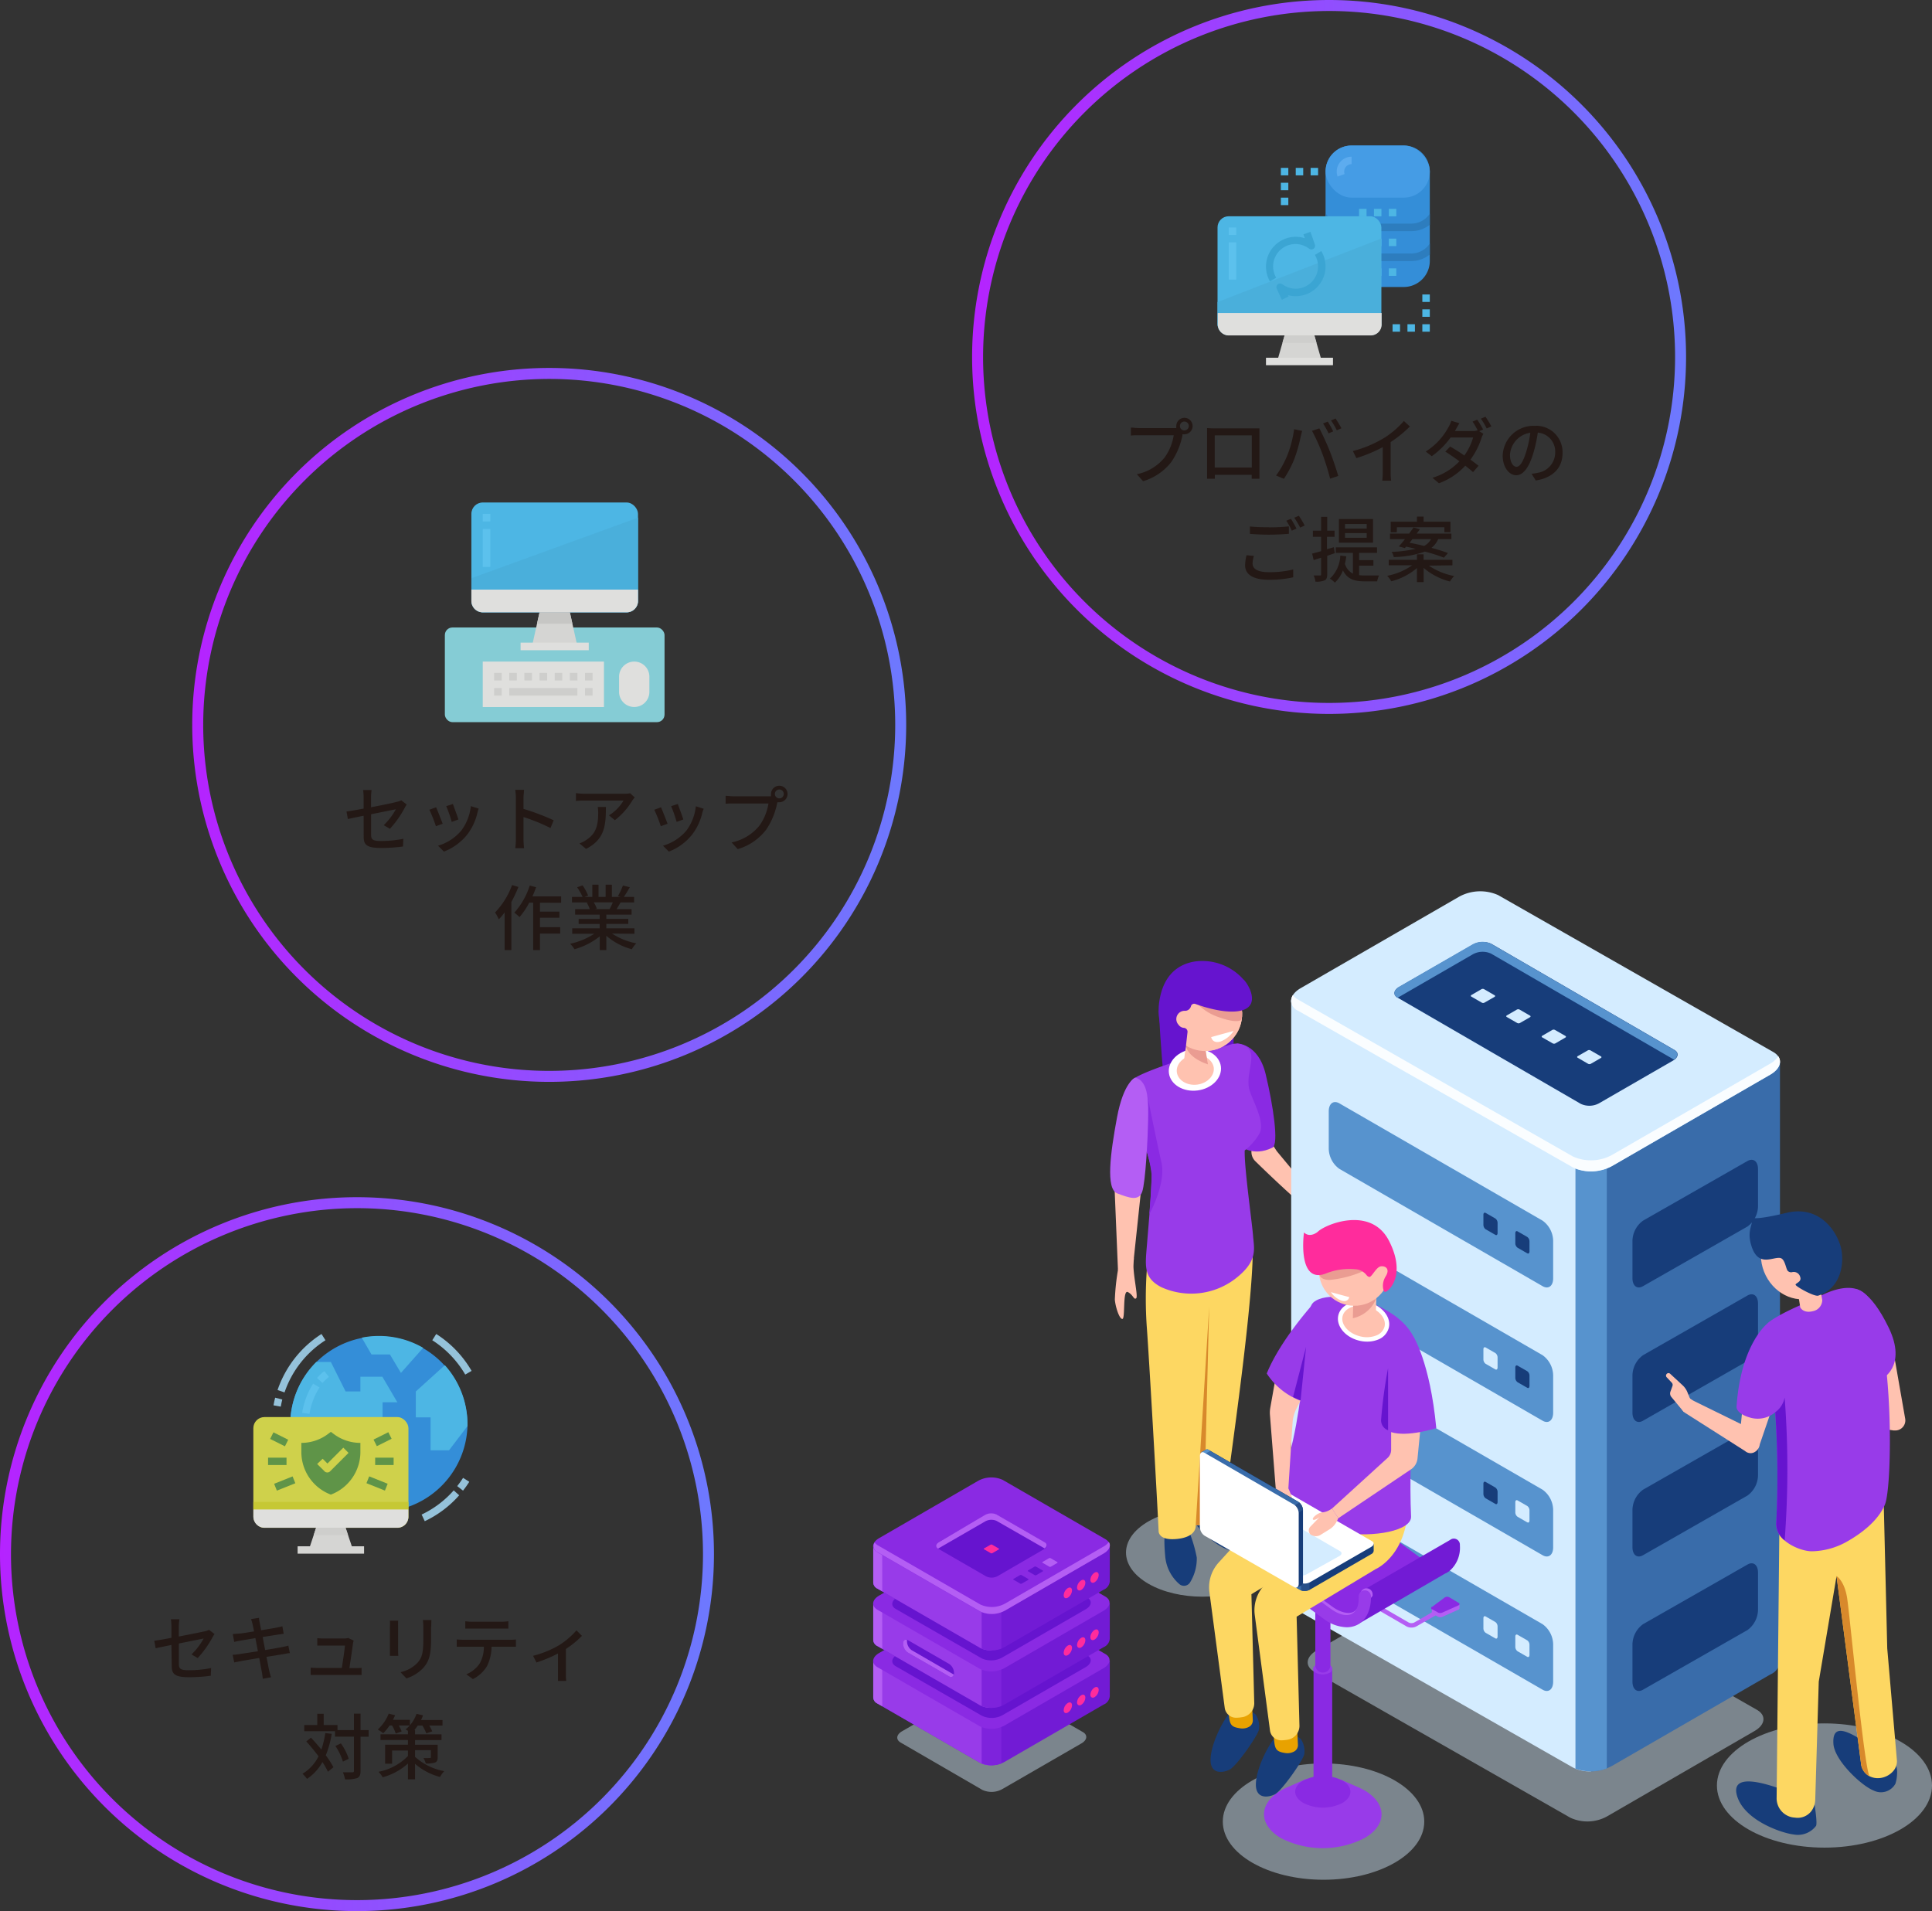 <svg xmlns="http://www.w3.org/2000/svg" xmlns:xlink="http://www.w3.org/1999/xlink" viewBox="0 0 351.78 348"><rect x="0" y="0" width="351.78" height="348" fill="#333333" stroke="none"/><defs><style>.cls-1{fill:#231815;}.cls-2{fill:url(#新規グラデーションスウォッチ_3);}.cls-3{fill:url(#新規グラデーションスウォッチ_3-2);}.cls-4{fill:url(#新規グラデーションスウォッチ_3-3);}.cls-5{fill:#c4d9e8;opacity:0.5;}.cls-6{fill:#6614cf;}.cls-7{fill:#173d7a;}.cls-8{fill:#fdd762;}.cls-9{fill:#ffc2b0;}.cls-10{fill:#8a2ae3;}.cls-11{fill:#983be9;}.cls-12{fill:#fff;}.cls-13{fill:#ea9c92;}.cls-14{fill:#b45ef4;}.cls-15{fill:#d8892b;}.cls-16{fill:#396caa;}.cls-17{fill:#d4ecff;}.cls-18{fill:#5793ce;}.cls-19{fill:#fafdff;}.cls-20{fill:#721bd5;}.cls-21{fill:#7e23dc;}.cls-22{fill:#ff2c9c;}.cls-23{fill:url(#_裼隯澵_胙琅韃炅_242);}.cls-24{fill:#eaeaea;}.cls-25{fill:#e8a200;}.cls-26{fill:#274f89;}.cls-27{fill:#348ed8;}.cls-28{fill:#459ce5;}.cls-29{fill:#5dacef;}.cls-30{fill:#2d7dbe;}.cls-31{fill:#4db6e4;}.cls-32{fill:#4aafdb;}.cls-33{fill:#dfdfdd;}.cls-34{fill:#d5d5d3;}.cls-35{fill:#3ba5d3;}.cls-36{fill:#5cc1ed;}.cls-37{fill:#cececc;}.cls-38{fill:#85ccd5;}.cls-39{fill:#c6c6c4;}.cls-40{fill:#cfd14b;}.cls-41{fill:#5f9448;}.cls-42{fill:#95c2da;}.cls-43{fill:#c6c834;}</style><linearGradient id="新規グラデーションスウォッチ_3" x1="177" y1="65" x2="307" y2="65" gradientUnits="userSpaceOnUse"><stop offset="0" stop-color="#b523ff"/><stop offset="1" stop-color="#6d79fe"/></linearGradient><linearGradient id="新規グラデーションスウォッチ_3-2" x1="35" y1="132" x2="165" y2="132" xlink:href="#新規グラデーションスウォッチ_3"/><linearGradient id="新規グラデーションスウォッチ_3-3" x1="0" y1="283" x2="130" y2="283" xlink:href="#新規グラデーションスウォッチ_3"/><radialGradient id="_裼隯澵_胙琅韃炅_242" cx="-3.91" cy="268" r="66.14" gradientTransform="translate(188.3 144.3) scale(0.52 0.52)" gradientUnits="userSpaceOnUse"><stop offset="0" stop-color="#01c8ef"/><stop offset="0.09" stop-color="#03bee9"/><stop offset="0.24" stop-color="#08a5d7"/><stop offset="0.43" stop-color="#107bbb"/><stop offset="0.45" stop-color="#1177b8"/><stop offset="1" stop-color="#112564"/></radialGradient></defs><title>Asset 15</title><g id="Layer_2" data-name="Layer 2"><g id="service"><path class="cls-1" d="M215.65,76.08a1.5,1.5,0,1,1,0,3,1.47,1.47,0,0,1-.36,0,2.21,2.21,0,0,1,0,.25,13.17,13.17,0,0,1-2,4.77,10.08,10.08,0,0,1-5.16,3.52L207,86.35a8.72,8.72,0,0,0,5.09-3.09,9.46,9.46,0,0,0,1.62-4h-6.39c-.55,0-1.07,0-1.41.06V77.86c.37,0,1,.09,1.41.09h6.3c.16,0,.35,0,.56,0a1.47,1.47,0,0,1,0-.36A1.5,1.5,0,0,1,215.65,76.08Zm0,2.3a.81.81,0,1,0-.81-.81A.81.81,0,0,0,215.65,78.38Z"/><path class="cls-1" d="M221.07,78h7.06c.3,0,.76,0,1.19,0,0,.36,0,.76,0,1.12v6.39c0,.45,0,1.57,0,1.67h-1.41c0-.06,0-.36,0-.72H221.2c0,.35,0,.66,0,.72h-1.42c0-.11,0-1.15,0-1.67V79.08c0-.34,0-.79,0-1.13C220.33,78,220.74,78,221.07,78Zm.11,7.14h6.75V79.28h-6.75Z"/><path class="cls-1" d="M235.63,78.16l1.47.3c-.1.32-.21.82-.28,1.1a27.47,27.47,0,0,1-1.14,4,19.26,19.26,0,0,1-1.91,3.63l-1.42-.6a17.08,17.08,0,0,0,2-3.56A19.89,19.89,0,0,0,235.63,78.16Zm3.26.29,1.34-.45c.53,1,1.39,2.86,1.91,4.18s1.18,3.27,1.53,4.49l-1.48.49a46.43,46.43,0,0,0-1.41-4.53A34.65,34.65,0,0,0,238.89,78.45Zm3.86.1-.84.36a15.4,15.4,0,0,0-1-1.79l.84-.35A15.89,15.89,0,0,1,242.75,78.55Zm1.51-.57-.85.37a14.53,14.53,0,0,0-1.06-1.79l.83-.35C243.52,76.7,244,77.51,244.26,78Z"/><path class="cls-1" d="M252,79.76a16.05,16.05,0,0,0,3.62-3.1l1.09,1a21.67,21.67,0,0,1-3.5,2.84V86a10.36,10.36,0,0,0,.09,1.53h-1.61a14.56,14.56,0,0,0,.08-1.53V81.42a26.74,26.74,0,0,1-4.8,2l-.64-1.29A21.24,21.24,0,0,0,252,79.76Z"/><path class="cls-1" d="M270.05,78.21l-.71.31.76.47a4.51,4.51,0,0,0-.36.8,13.77,13.77,0,0,1-2,3.91c.56.4,1.07.79,1.47,1.12l-1,1.15c-.38-.34-.86-.74-1.41-1.17A12.17,12.17,0,0,1,262,88l-1.17-1a11.15,11.15,0,0,0,4.9-3c-.9-.66-1.82-1.3-2.57-1.76l.89-.93c.78.46,1.69,1,2.57,1.64a10.6,10.6,0,0,0,1.61-3.29h-4.1a14.8,14.8,0,0,1-3.43,3.41l-1.1-.85a11.86,11.86,0,0,0,4.14-4.44,4.77,4.77,0,0,0,.51-1.16l1.48.45c-.26.4-.53.9-.67,1.16-.06.09-.1.17-.15.26h3.14a3,3,0,0,0,1-.13l0,0a13.51,13.51,0,0,0-.92-1.59l.83-.35C269.32,76.9,269.79,77.71,270.05,78.21Zm1.5-.56-.85.37a12.67,12.67,0,0,0-1.06-1.78l.83-.36A17.17,17.17,0,0,1,271.55,77.65Z"/><path class="cls-1" d="M279.63,87.49l-.76-1.22a7.75,7.75,0,0,0,1.15-.18,3.74,3.74,0,0,0,3.15-3.69A3.46,3.46,0,0,0,280,78.77a25.11,25.11,0,0,1-.78,3.65c-.78,2.66-1.86,4.12-3.14,4.12s-2.47-1.42-2.47-3.6a5.62,5.62,0,0,1,5.81-5.4,4.8,4.8,0,0,1,5.09,4.9C284.53,85.17,282.79,87,279.63,87.49ZM276.13,85c.59,0,1.2-.85,1.8-2.85a20.7,20.7,0,0,0,.71-3.35,4.33,4.33,0,0,0-3.7,4C274.94,84.31,275.58,85,276.13,85Z"/><path class="cls-1" d="M228.07,102.63c0,.93.91,1.56,2.92,1.56a17.37,17.37,0,0,0,4.48-.5v1.43a19.27,19.27,0,0,1-4.45.45c-2.8,0-4.31-.93-4.31-2.64a8.38,8.38,0,0,1,.26-1.83l1.34.13A5.11,5.11,0,0,0,228.07,102.63Zm3-6.6c1.26,0,2.65-.08,3.61-.18V97.2c-.89.08-2.39.16-3.61.16s-2.45-.06-3.49-.15V95.87A31.66,31.66,0,0,0,231,96Zm5,.22-.86.38a13,13,0,0,0-1-1.81l.84-.35A17.76,17.76,0,0,1,236.06,96.25Zm1.5-.56-.84.38a14,14,0,0,0-1.07-1.8l.84-.35A19.85,19.85,0,0,1,237.56,95.69Z"/><path class="cls-1" d="M241.66,101.2v3.37c0,.6-.12.92-.46,1.11a3.76,3.76,0,0,1-1.69.23,3.52,3.52,0,0,0-.32-1.12h1.14c.16,0,.22,0,.22-.23v-3l-1.36.42-.27-1.17,1.63-.44V97.75h-1.5V96.63h1.5V94.12h1.11v2.51H243v1.12h-1.38V100l1.25-.36.17,1.09Zm5.81,3.53a7.79,7.79,0,0,0,1.09.06h2.54a3.93,3.93,0,0,0-.34,1.07h-2.24c-1.8,0-3.16-.33-4-2a5.61,5.61,0,0,1-1.47,2.23,5.51,5.51,0,0,0-.9-.73,6,6,0,0,0,1.89-4.19l1.09.13a11.12,11.12,0,0,1-.25,1.37,3,3,0,0,0,1.46,1.79v-3.79h-3.12v-1h7.51v1h-3.26V102h2.6v1h-2.6ZM250,98.82h-6.21V94.51H250Zm-1.15-3.41h-3.95v.84h3.95Zm0,1.66h-3.95v.86h3.95Z"/><path class="cls-1" d="M260.16,103a12.35,12.35,0,0,0,4.61,1.89,5.45,5.45,0,0,0-.76,1,11.85,11.85,0,0,1-4.79-2.48V106H258v-2.56a11.6,11.6,0,0,1-4.68,2.41,4.86,4.86,0,0,0-.74-1,11.59,11.59,0,0,0,4.54-1.91h-4.26v-1H258v-1h1.21v1h5.25v1ZM254.7,99.5c.34-.36.71-.83,1.12-1.33h-2.73v-1h3.48l.82-1.12,1.13.33c-.18.26-.38.52-.58.79h6.33v1h-2.4a4.05,4.05,0,0,1-1.23,1.59c1.17.31,2.24.65,3,.95l-.73.84a29.84,29.84,0,0,0-3.46-1.11,18,18,0,0,1-5.67,1,2.93,2.93,0,0,0-.39-.94,24.61,24.61,0,0,0,4.37-.56c-.6-.15-1.18-.28-1.74-.4l-.22.26Zm-.37-2.57h-1.11V95H258v-.93h1.21V95h4.89v1.91H263V96h-8.65Zm2.85,1.24c-.17.23-.35.45-.52.67.83.15,1.74.35,2.65.57a3.07,3.07,0,0,0,1.26-1.24Z"/><path class="cls-2" d="M242,2a63,63,0,1,1-63,63A63.07,63.07,0,0,1,242,2m0-2a65,65,0,1,0,65,65A65,65,0,0,0,242,0Z"/><path class="cls-1" d="M66.21,148.54c-1.25.25-2.34.48-2.87.6l-.25-1.37c.6-.07,1.78-.28,3.12-.53v-2.05a9.58,9.58,0,0,0-.09-1.33h1.55a8.33,8.33,0,0,0-.11,1.33V147c2.07-.4,4.15-.82,4.71-1a2.59,2.59,0,0,0,.79-.27l1,.77a6.3,6.3,0,0,0-.37.6A18.35,18.35,0,0,1,71,150.92l-1.13-.66a12.06,12.06,0,0,0,2.21-2.9l-4.51.91V152c0,.85.29,1.14,1.78,1.14a20.63,20.63,0,0,0,4.09-.4l-.06,1.4a29.48,29.48,0,0,1-4.05.27c-2.67,0-3.11-.67-3.11-2.06Z"/><path class="cls-1" d="M80.6,150l-1.23.45a25,25,0,0,0-1.19-3l1.23-.45C79.7,147.68,80.35,149.32,80.6,150Zm6.33-2a10.34,10.34,0,0,1-1.82,3.92,10,10,0,0,1-4.28,3.15L79.76,154A8.79,8.79,0,0,0,84,151.23a9,9,0,0,0,1.73-4.44l1.43.45A6.61,6.61,0,0,0,86.93,148Zm-3.46,1.22-1.22.44a22.46,22.46,0,0,0-1-2.86l1.22-.4C82.67,147,83.31,148.66,83.47,149.23Z"/><path class="cls-1" d="M93.93,145.29a9.27,9.27,0,0,0-.12-1.46h1.6c0,.43-.09,1-.09,1.46v2a43.56,43.56,0,0,1,5.5,2.08l-.59,1.41a33,33,0,0,0-4.91-2v4a16.57,16.57,0,0,0,.1,1.67h-1.6a12.77,12.77,0,0,0,.11-1.67Z"/><path class="cls-1" d="M115.14,145.76a12.9,12.9,0,0,1-3.18,3.59l-1.08-.88a7.91,7.91,0,0,0,2.65-2.69h-7.12c-.52,0-1,0-1.54.08v-1.44a12.65,12.65,0,0,0,1.54.12h7.26a6.92,6.92,0,0,0,1.08-.09l.82.76C115.45,145.35,115.25,145.6,115.14,145.76Zm-8.43,8.82-1.2-1a5,5,0,0,0,1.25-.64c1.86-1.19,2.16-2.83,2.16-5a6.31,6.31,0,0,0-.08-1h1.48C110.32,150.33,110.12,152.83,106.71,154.58Z"/><path class="cls-1" d="M121.55,150l-1.23.45a25,25,0,0,0-1.19-3l1.23-.45C120.65,147.68,121.3,149.32,121.55,150Zm6.33-2a10.34,10.34,0,0,1-1.82,3.92,10,10,0,0,1-4.27,3.15L120.71,154a8.79,8.79,0,0,0,4.26-2.74,9,9,0,0,0,1.73-4.44l1.43.45A6.61,6.61,0,0,0,127.88,148Zm-3.46,1.22-1.22.44a22.46,22.46,0,0,0-1-2.86l1.22-.4C123.62,147,124.26,148.66,124.42,149.23Z"/><path class="cls-1" d="M141.9,143.08a1.5,1.5,0,1,1,0,3,1.34,1.34,0,0,1-.35,0l-.06.25a13.17,13.17,0,0,1-2,4.77,10.08,10.08,0,0,1-5.16,3.52l-1.12-1.22a8.72,8.72,0,0,0,5.09-3.09,9.46,9.46,0,0,0,1.62-4h-6.39c-.55,0-1.07,0-1.41.06v-1.46c.37,0,1,.09,1.41.09h6.3c.16,0,.35,0,.56,0a1.47,1.47,0,0,1,0-.36A1.5,1.5,0,0,1,141.9,143.08Zm0,2.3a.81.81,0,1,0,0-1.62.81.81,0,0,0,0,1.62Z"/><path class="cls-1" d="M94.39,161.51a21.63,21.63,0,0,1-1.28,2.72V173H91.88v-6.86a11.31,11.31,0,0,1-1.06,1.27,7.63,7.63,0,0,0-.68-1.25,14.34,14.34,0,0,0,3.1-5Zm3.93,2.87V166h3.54v1.11H98.32v1.73H102V170H98.32v3H97.08v-8.63h-.72A13.33,13.33,0,0,1,94.59,167a7.62,7.62,0,0,0-.94-.81,13.72,13.72,0,0,0,2.81-4.94l1.16.31c-.21.56-.43,1.13-.68,1.67h5.23v1.16Z"/><path class="cls-1" d="M111.45,170a11.85,11.85,0,0,0,4.41,1.77,5,5,0,0,0-.81,1.08,11.62,11.62,0,0,1-4.65-2.45V173h-1.19V170.5a13,13,0,0,1-4.61,2.35,5.22,5.22,0,0,0-.79-1,12.74,12.74,0,0,0,4.38-1.81h-4v-1h5v-.8h-3.83v-.91h3.83v-.78h-4.47v-1h2.67a6.6,6.6,0,0,0-.55-1.18l.31-.05h-3v-1h1.93a10.47,10.47,0,0,0-1-1.75l1-.35a9,9,0,0,1,1,1.86l-.66.24h1.43v-2.22h1.13v2.22h1.29v-2.22h1.14v2.22H113l-.49-.15a11.76,11.76,0,0,0,.91-1.93l1.25.32a20.29,20.29,0,0,1-1.08,1.76h1.87v1H113c-.25.44-.51.87-.73,1.23H115v1h-4.6v.78h4v.91h-4v.8h5.12v1Zm-3.34-5.69a5.47,5.47,0,0,1,.56,1.15l-.38.08H111a11.7,11.7,0,0,0,.58-1.23Z"/><path class="cls-3" d="M100,69a63,63,0,1,1-63,63,63.07,63.07,0,0,1,63-63m0-2a65,65,0,1,0,65,65,65,65,0,0,0-65-65Z"/><path class="cls-1" d="M31.21,299.54c-1.25.25-2.34.48-2.87.6l-.25-1.37c.6-.07,1.78-.28,3.12-.53v-2.05a9.58,9.58,0,0,0-.09-1.33h1.55a8.33,8.33,0,0,0-.11,1.33V298c2.07-.4,4.15-.82,4.71-.95a2.59,2.59,0,0,0,.79-.27l1,.77a6.3,6.3,0,0,0-.37.6A18.35,18.35,0,0,1,36,301.92l-1.13-.66a12.06,12.06,0,0,0,2.21-2.9l-4.51.91V303c0,.85.29,1.14,1.78,1.14a20.63,20.63,0,0,0,4.09-.4l-.06,1.4a29.48,29.48,0,0,1-4,.27c-2.67,0-3.11-.67-3.11-2.06Z"/><path class="cls-1" d="M45.71,294.83l1.45-.23c0,.25.08.65.14.94s.12.65.25,1.32c1.18-.19,2.29-.38,2.8-.48s.8-.17,1.06-.25l.25,1.37-1,.14-2.83.44c.14.74.29,1.58.45,2.38,1.26-.21,2.42-.4,3-.52s.93-.19,1.22-.28l.28,1.36c-.3,0-.77.12-1.26.2l-3,.48c.23,1.17.41,2.14.49,2.49s.21.84.34,1.23l-1.5.27c-.06-.47-.1-.89-.18-1.27s-.24-1.3-.47-2.51c-1.41.23-2.73.45-3.34.57s-.92.17-1.21.24l-.29-1.39a11.2,11.2,0,0,0,1.23-.13l3.37-.52c-.16-.8-.31-1.63-.46-2.39l-2.73.46c-.39.06-.7.13-1.12.23l-.27-1.43,1.13-.09c.48,0,1.56-.21,2.75-.39-.13-.65-.23-1.12-.27-1.3A7.1,7.1,0,0,0,45.71,294.83Z"/><path class="cls-1" d="M64.27,299.28c-.1.83-.47,3.26-.65,4.47h1.09c.3,0,.83,0,1.13-.05V305c-.24,0-.79,0-1.1,0h-7c-.43,0-.73,0-1.17,0v-1.34a10.37,10.37,0,0,0,1.17.06h4.5c.18-1.1.52-3.34.56-4.07H58.93c-.39,0-.81,0-1.16,0v-1.35a10.88,10.88,0,0,0,1.14.06H62.6a2.57,2.57,0,0,0,.79-.1l1,.48C64.33,299,64.29,299.15,64.27,299.28Z"/><path class="cls-1" d="M72.49,296.11v4.35c0,.34,0,.8.05,1.06H71c0-.23,0-.68,0-1.06v-4.35a8,8,0,0,0,0-1h1.5A8.72,8.72,0,0,0,72.49,296.11Zm6,.13v2.31c0,3-.47,4.08-1.43,5.18A7.17,7.17,0,0,1,74,305.62l-1.08-1.13A6,6,0,0,0,76,302.8c.91-1,1.08-2.05,1.08-4.33v-2.23A9.88,9.88,0,0,0,77,295h1.55C78.54,295.38,78.52,295.77,78.52,296.24Z"/><path class="cls-1" d="M84.34,298.59h8.5c.28,0,.77,0,1.1-.06v1.34c-.3,0-.76,0-1.1,0H89.5a8.14,8.14,0,0,1-.8,3.47,6.27,6.27,0,0,1-2.59,2.41l-1.2-.87a5.53,5.53,0,0,0,2.41-1.93,6,6,0,0,0,.78-3.08H84.34c-.39,0-.83,0-1.18,0v-1.34C83.52,298.56,83.94,298.59,84.34,298.59ZM86,295.31h5.26a9.69,9.69,0,0,0,1.3-.09v1.34c-.42,0-.9,0-1.3,0H86c-.43,0-.91,0-1.28,0v-1.34A8.69,8.69,0,0,0,86,295.31Z"/><path class="cls-1" d="M101.8,299.58a14.08,14.08,0,0,0,3.16-2.7l1,1a17.57,17.57,0,0,1-2.92,2.39v4.57a8.74,8.74,0,0,0,.06,1.25h-1.5c0-.22,0-.84,0-1.25v-3.75a25.59,25.59,0,0,1-3.92,1.64l-.62-1.22A17.84,17.84,0,0,0,101.8,299.58Z"/><path class="cls-1" d="M60.4,315.72a17.74,17.74,0,0,1-1.08,3.91,16.89,16.89,0,0,1,1.39,2.17l-1,.82a12.52,12.52,0,0,0-1-1.75,8.75,8.75,0,0,1-2.81,3.05,6.92,6.92,0,0,0-.82-.93A7.66,7.66,0,0,0,58,319.81c-.71-.94-1.48-1.89-2.23-2.7l.85-.69c.62.65,1.27,1.41,1.9,2.16a17.63,17.63,0,0,0,.71-3Zm6.72.53H65.65v6.2c0,.75-.17,1.1-.59,1.32a6.26,6.26,0,0,1-2.23.24,6.45,6.45,0,0,0-.39-1.28c.78,0,1.48,0,1.7,0s.31-.07.31-.29v-6.2H61v-1H55.4v-1.12h2.37v-2.05h1.17v2.05h2.51v.92h3v-3h1.2v3h1.47Zm-4.68,4.53a10.81,10.81,0,0,0-1.37-2.85l1-.47a10,10,0,0,1,1.42,2.8Z"/><path class="cls-1" d="M75.57,319.91a10.83,10.83,0,0,0,5.31,2.6,6.61,6.61,0,0,0-.76,1.06,11.29,11.29,0,0,1-4.55-2.39V324H74.28v-2.87a11.33,11.33,0,0,1-4.6,2.5,5.3,5.3,0,0,0-.76-1,10.15,10.15,0,0,0,5.36-2.87v-1H71.39v2.4H70.12V317.7h4.16v-.85h-5V315.8h5v-.63l-.42-.26a6.11,6.11,0,0,0,.74-.71h-2a5.58,5.58,0,0,1,.53,1.08l-1.07.39a7.66,7.66,0,0,0-.67-1.47h-.45a10.92,10.92,0,0,1-1.16,1.42,6.05,6.05,0,0,0-1-.68,7.89,7.89,0,0,0,2-2.9l1.16.3c-.12.29-.25.56-.39.83h3.09v1a6.61,6.61,0,0,0,1.2-2.09l1.18.27a5.39,5.39,0,0,1-.36.86h3.91v1H78.15a7.27,7.27,0,0,1,.55,1.06l-1.08.36a8.51,8.51,0,0,0-.71-1.42h-.85a7.47,7.47,0,0,1-.62.83h.13v.77h4.82v1.05H75.57v.85h4.12V320c0,.55-.12.8-.5.95a4.82,4.82,0,0,1-1.66.17,4.58,4.58,0,0,0-.42-1,8.59,8.59,0,0,0,1.13,0c.16,0,.21,0,.21-.17v-1.26H75.57Z"/><path class="cls-4" d="M65,220A63,63,0,1,1,2,283a63.07,63.07,0,0,1,63-63m0-2a65,65,0,1,0,65,65,65,65,0,0,0-65-65Z"/><path class="cls-5" d="M228.78,288.39c-5.44,3.14-14.24,3.14-19.68,0s-5.43-8.22,0-11.35,14.24-3.14,19.68,0S234.21,285.26,228.78,288.39Z"/><ellipse class="cls-5" cx="332.2" cy="325.13" rx="19.58" ry="11.31"/><path class="cls-6" d="M211,184s.37,7.48.93,12.5,12.68-3.86,12.68-3.86v-5.72Z"/><path class="cls-7" d="M217.41,277.06c.18.46,3.32,4.27,6.46,5.23a7.34,7.34,0,0,0,2.88.4,1,1,0,0,0,.77-1.27,11.92,11.92,0,0,0-6-6.63C216.18,272.15,217.41,277.06,217.41,277.06Z"/><path class="cls-7" d="M216.37,278.53a25.78,25.78,0,0,1,1.54,5.09,8.27,8.27,0,0,1-1.19,4.47,1.3,1.3,0,0,1-2,.35,7.52,7.52,0,0,1-2.54-4.87c-.37-3.9,0-4.59,0-4.59Z"/><path class="cls-8" d="M208.81,231.27a74.29,74.29,0,0,0,0,10.39c.41,5.46,1.87,31,2.15,37.11,0,0-.14,1.85,3.46,1.45s3.3-2.48,3.3-2.48,5.06-.06,5.21-3,5.18-35.56,5.18-47.27Z"/><path class="cls-9" d="M230,205.77l2.47,3.84L241,219.88a1.9,1.9,0,0,1-1.35,1.21c-.83.19-8-6.63-11.07-9.63a2.37,2.37,0,0,1-.33-3Z"/><path class="cls-10" d="M225.15,190s3.93-.1,5.3,5.58,2.44,12.8,1.25,13.39c-3.58,1.77-5.84-.3-5.84-.3Z"/><path class="cls-11" d="M226.33,190.28a3.25,3.25,0,0,0-2.13-.12c-3.35,1-15.94,4.66-18,6.44-2.39,2.05,3.6,13.56,3.51,17.34s-.51,8.23-.84,12.34-.79,6.35,2.57,8.1a13.21,13.21,0,0,0,13.38-1.45c4.3-3.27,3.52-5.5,3.34-7.88s-1.64-12.64-1.52-15.56a10.92,10.92,0,0,0,2.64-3c1.12-1.91-.86-5.42-1.68-7.7s.46-4.9.21-6.76A2.13,2.13,0,0,0,226.33,190.28Z"/><ellipse class="cls-12" cx="217.57" cy="194.81" rx="4.77" ry="3.79" transform="translate(-22.99 29.22) rotate(-7.3)"/><path class="cls-9" d="M221,194.38c.19,1.48-1.17,2.88-3,3.12s-3.53-.77-3.72-2.25,1.17-2.88,3-3.12S220.76,192.9,221,194.38Z"/><path class="cls-9" d="M219.09,189.51s-2.27-1.87-2.72-.92a29.75,29.75,0,0,0-.81,5l4.51,1.21-.68-4.11S220.29,189.93,219.09,189.51Z"/><circle class="cls-9" cx="219.42" cy="184.66" r="6.74" transform="translate(-6.61 8.15) rotate(-2.1)"/><path class="cls-13" d="M216.06,189.77c0,.21-.08.44-.12.67.46,2.34,4,3.37,4,3.37l-.52-3.11s.42-.37.3-.73C218.31,189.54,216.56,189.15,216.06,189.77Z"/><circle class="cls-9" cx="219.42" cy="184.66" r="6.74" transform="translate(-6.61 8.15) rotate(-2.1)"/><polygon class="cls-9" points="202.81 213.2 203.56 231.24 206.2 231.51 207.92 215.27 202.81 213.2"/><path class="cls-10" d="M211.48,211.69c-.88-3.85-2.6-12.36-2.6-12.36l-.74,8.46a23.23,23.23,0,0,1,1.55,6.15c-.05,2.22-.22,4.67-.41,7.14h0S212.35,215.54,211.48,211.69Z"/><path class="cls-14" d="M206.69,196.23s-2.11.8-3.31,7.28-2.08,13,.05,13.8,3.9,1.47,4.53-.27S209,207,209.05,204,209.24,196.82,206.69,196.23Z"/><path class="cls-9" d="M240.33,219.13a5.7,5.7,0,0,1,2,1.32,13.91,13.91,0,0,1,1.34,1.81c.66,1,1.21,3.09.81,3.36s-2.69-3.55-3.06-2.66,0,1.7-.47,1.72-2.12-3.83-3.41-5S240.33,219.13,240.33,219.13Z"/><path class="cls-15" d="M217.72,277.74a10.57,10.57,0,0,0,1.45-.15h0l1-39.65Z"/><path class="cls-9" d="M203.59,231.09a41.37,41.37,0,0,0-.6,5.56c.11,1.34.83,3.57,1.38,3.52s0-5.42,1-4.89,1.06,1.46,1.5,1.13-.76-4.92-.44-6.91S203.59,231.09,203.59,231.09Z"/><path class="cls-13" d="M222,185.25c3.38,1.2,4,.47,4.07.43,0-.21.06-.41.07-.62a6.73,6.73,0,0,0-.23-2.16l-8.77-1.18A9.57,9.57,0,0,0,222,185.25Z"/><path class="cls-6" d="M226.39,178.34a10,10,0,0,0-8.82-3.26c-3.22.5-5.94,2.69-6.54,7.7a11.5,11.5,0,0,0,3.12,9.16,2.42,2.42,0,0,0,.36-.18c1.29-.85,1.43-1.32,1.43-1.32l.29-2.56a.72.72,0,0,0-.64-.71,1.28,1.28,0,0,1-1-.57,1.51,1.51,0,0,1,1.08-2.54,1.11,1.11,0,0,0,1.18-.84.61.61,0,0,1,.79-.41c1.69.61,5.84,1.92,8.51,1.17C229.61,183,227.19,179,226.39,178.34Z"/><path class="cls-12" d="M222.55,188.29l2.06-.56a4.93,4.93,0,0,1-2.42,1.94c-1.44.4-1.66-.82-1.66-.82Z"/><path class="cls-5" d="M285.94,331l-46.68-26.62c-1.71-1-1.49-2.71.48-3.85l26.86-15.5a7.41,7.41,0,0,1,6.66-.28l46.68,26.62c1.7,1,1.49,2.71-.48,3.84L292.6,330.76A7.41,7.41,0,0,1,285.94,331Z"/><path class="cls-16" d="M324.1,302.45h0v-109l-43.32-11.34-8-4.61a8,8,0,0,0-7.15.3l-7.45,4.3H235.1l6.84,105.2a2.08,2.08,0,0,0,1.23,1.91l43.23,32.63a8,8,0,0,0,7.15-.3l28.81-16.64A2.81,2.81,0,0,0,324.1,302.45Z"/><path class="cls-17" d="M269.48,176.82a8.26,8.26,0,0,0-3.83,1l-7.45,4.3H235.1V291.38a2.05,2.05,0,0,0,1.22,1.91l50.08,28.56a6.57,6.57,0,0,0,3.32.7l.51-110Z"/><path class="cls-18" d="M286.86,322.07a8.14,8.14,0,0,0,5.71-.06V211.3h-5.71Z"/><path class="cls-17" d="M286.4,212.61l-50.08-28.55c-1.83-1.06-1.6-2.91.52-4.13l28.81-16.63a8,8,0,0,1,7.15-.3l50.07,28.56c1.83,1.05,1.6,2.9-.51,4.12l-28.81,16.64A8,8,0,0,1,286.4,212.61Z"/><path class="cls-19" d="M322.36,193.66l-28.81,16.63a8,8,0,0,1-7.15.3L236.32,182a2.79,2.79,0,0,1-.91-.81,1.93,1.93,0,0,0,.91,2.84l50.08,28.55a8,8,0,0,0,7.15-.29l28.81-16.64c1.64-1,2.14-2.27,1.43-3.31A4.15,4.15,0,0,1,322.36,193.66Z"/><path class="cls-7" d="M287.82,201l-33.34-19.33c-.86-.49-.75-1.36.24-1.93L268.2,172a3.73,3.73,0,0,1,3.34-.14l33.34,19.33c.86.49.75,1.36-.24,1.93l-13.48,7.78A3.7,3.7,0,0,1,287.82,201Z"/><path class="cls-17" d="M269.82,182.58l-1.93-1.11c-.12-.07-.11-.19,0-.27l1.86-1.08a.52.52,0,0,1,.47,0l1.93,1.12c.12.07.1.19,0,.27l-1.87,1.07A.5.5,0,0,1,269.82,182.58Z"/><path class="cls-17" d="M276.27,186.29l-1.93-1.11c-.12-.07-.1-.19,0-.27l1.87-1.08a.53.53,0,0,1,.46,0l1.93,1.12c.12.07.11.19,0,.27l-1.86,1.07A.52.52,0,0,1,276.27,186.29Z"/><path class="cls-17" d="M282.73,190l-1.94-1.11c-.11-.07-.1-.19,0-.27l1.86-1.08a.55.55,0,0,1,.47,0l1.93,1.11c.12.07.1.19,0,.27L283.19,190A.53.53,0,0,1,282.73,190Z"/><path class="cls-17" d="M289.18,193.72l-1.93-1.12c-.12-.07-.1-.19,0-.27l1.87-1.07a.5.5,0,0,1,.46,0l1.93,1.11c.12.07.11.19,0,.27l-1.87,1.08A.53.53,0,0,1,289.18,193.72Z"/><path class="cls-18" d="M254.48,181.71l0,0a1,1,0,0,1,.2-.14l13.48-7.79a3.7,3.7,0,0,1,3.34-.13l33.3,19.3c.79-.57.84-1.34,0-1.79l-33.34-19.33a3.73,3.73,0,0,0-3.34.14l-13.48,7.78C253.73,180.35,253.62,181.22,254.48,181.71Z"/><path class="cls-18" d="M280.87,234.2l-37-21.36a4.62,4.62,0,0,1-1.93-3.69v-6.78c0-1.42.86-2.07,1.93-1.46l37,21.36A4.62,4.62,0,0,1,282.8,226v6.78C282.8,234.17,281.94,234.82,280.87,234.2Z"/><path class="cls-7" d="M278.07,228.21l-1.74-1a1,1,0,0,1-.42-.81v-1.85c0-.31.19-.46.42-.32l1.74,1a1,1,0,0,1,.42.81v1.85C278.49,228.2,278.3,228.35,278.07,228.21Z"/><path class="cls-7" d="M272.26,224.85l-1.74-1a1,1,0,0,1-.42-.8v-1.86c0-.31.18-.45.42-.32l1.74,1a1,1,0,0,1,.42.81v1.86C272.68,224.85,272.49,225,272.26,224.85Z"/><path class="cls-18" d="M280.87,258.7l-37-21.37a4.59,4.59,0,0,1-1.93-3.69v-6.78c0-1.42.86-2.07,1.93-1.46l37,21.37a4.61,4.61,0,0,1,1.93,3.69v6.78C282.8,258.66,281.94,259.31,280.87,258.7Z"/><path class="cls-7" d="M278.07,252.7l-1.74-1a1,1,0,0,1-.42-.8V249c0-.31.19-.45.42-.32l1.74,1a1,1,0,0,1,.42.81v1.86C278.49,252.7,278.3,252.84,278.07,252.7Z"/><path class="cls-17" d="M272.26,249.35l-1.74-1a1,1,0,0,1-.42-.8v-1.86c0-.31.18-.45.42-.32l1.74,1a1,1,0,0,1,.42.8V249C272.68,249.34,272.49,249.48,272.26,249.35Z"/><path class="cls-18" d="M280.87,283.19l-37-21.36a4.62,4.62,0,0,1-1.93-3.69v-6.78c0-1.43.86-2.08,1.93-1.46l37,21.36A4.62,4.62,0,0,1,282.8,275v6.78C282.8,283.15,281.94,283.81,280.87,283.19Z"/><path class="cls-17" d="M278.07,277.2l-1.74-1a1,1,0,0,1-.42-.8v-1.86c0-.31.19-.45.42-.32l1.74,1a1,1,0,0,1,.42.8v1.86C278.49,277.19,278.3,277.33,278.07,277.2Z"/><path class="cls-7" d="M272.26,273.84l-1.74-1a1,1,0,0,1-.42-.81v-1.86c0-.31.18-.45.42-.31l1.74,1a1,1,0,0,1,.42.8v1.86C272.68,273.83,272.49,274,272.26,273.84Z"/><path class="cls-18" d="M280.87,307.68l-37-21.36a4.62,4.62,0,0,1-1.93-3.69v-6.78c0-1.42.86-2.08,1.93-1.46l37,21.36a4.62,4.62,0,0,1,1.93,3.69v6.78C282.8,307.64,281.94,308.3,280.87,307.68Z"/><path class="cls-17" d="M278.07,301.69l-1.74-1a1,1,0,0,1-.42-.81V298c0-.31.19-.45.42-.31l1.74,1a1,1,0,0,1,.42.8v1.86C278.49,301.68,278.3,301.82,278.07,301.69Z"/><path class="cls-17" d="M272.26,298.33l-1.74-1a1,1,0,0,1-.42-.81v-1.85c0-.31.18-.46.42-.32l1.74,1a1,1,0,0,1,.42.81V298C272.68,298.32,272.49,298.47,272.26,298.33Z"/><path class="cls-7" d="M299.17,234.2l19-10.85a4.65,4.65,0,0,0,1.93-3.69v-6.78c0-1.42-.87-2.07-1.93-1.46l-19,10.85a4.65,4.65,0,0,0-1.93,3.69v6.78C297.24,234.17,298.11,234.82,299.17,234.2Z"/><path class="cls-7" d="M299.17,258.7l19-10.86a4.62,4.62,0,0,0,1.93-3.69v-6.78c0-1.42-.87-2.07-1.93-1.46l-19,10.86a4.64,4.64,0,0,0-1.93,3.69v6.78C297.24,258.66,298.11,259.31,299.17,258.7Z"/><path class="cls-7" d="M299.17,283.19l19-10.85a4.65,4.65,0,0,0,1.93-3.69v-6.78c0-1.43-.87-2.08-1.93-1.46l-19,10.85a4.65,4.65,0,0,0-1.93,3.69v6.78C297.24,283.15,298.11,283.81,299.17,283.19Z"/><path class="cls-7" d="M299.17,307.68l19-10.85a4.65,4.65,0,0,0,1.93-3.69v-6.78c0-1.42-.87-2.08-1.93-1.46l-19,10.85a4.65,4.65,0,0,0-1.93,3.69v6.78C297.24,307.64,298.11,308.3,299.17,307.68Z"/><path class="cls-5" d="M178.87,325.93,164,317.31c-.92-.53-.81-1.45.25-2.06l14.42-8.32a3.93,3.93,0,0,1,3.57-.15l14.93,8.62c.91.52.8,1.45-.26,2.06l-14.41,8.32A4,4,0,0,1,178.87,325.93Z"/><path class="cls-20" d="M202.07,308.83h0v-6.45H187.61l-5-2.88a5,5,0,0,0-4.48.18l-4.66,2.7H159V309a1.31,1.31,0,0,0,.77,1.2L178.45,321a5,5,0,0,0,4.48-.18l18-10.42A1.8,1.8,0,0,0,202.07,308.83Z"/><path class="cls-11" d="M180.53,299a5.26,5.26,0,0,0-2.4.63l-4.66,2.7H159V309a1.31,1.31,0,0,0,.77,1.2L178.45,321a4.17,4.17,0,0,0,2.08.45Z"/><path class="cls-14" d="M160.63,302.36H159V309a1.31,1.31,0,0,0,.77,1.2l.87.5Z"/><path class="cls-21" d="M178.74,321.12a5.08,5.08,0,0,0,3.58,0v-7.53h-3.58Z"/><path class="cls-10" d="M178.45,314.37l-18.69-10.79c-1.14-.66-1-1.82.32-2.58l18-10.42a5,5,0,0,1,4.48-.19l18.69,10.79c1.15.67,1,1.82-.32,2.59l-18,10.42A5,5,0,0,1,178.45,314.37Z"/><path class="cls-6" d="M178.79,312.43l-15.66-9c-1-.56-.84-1.53.27-2.17l15.12-8.73a4.19,4.19,0,0,1,3.75-.16l15.67,9.05c1,.55.84,1.52-.27,2.16l-15.13,8.74A4.15,4.15,0,0,1,178.79,312.43Z"/><path class="cls-22" d="M195.19,310.53a1.66,1.66,0,0,1-.75,1.31c-.42.24-.76.05-.76-.43a1.66,1.66,0,0,1,.76-1.31C194.86,309.86,195.19,310.05,195.19,310.53Z"/><path class="cls-22" d="M197.62,309.13a1.66,1.66,0,0,1-.75,1.31c-.42.24-.76,0-.76-.44a1.65,1.65,0,0,1,.76-1.3C197.29,308.45,197.62,308.65,197.62,309.13Z"/><path class="cls-22" d="M200.05,307.73a1.69,1.69,0,0,1-.75,1.31c-.42.24-.76,0-.76-.44a1.67,1.67,0,0,1,.76-1.31C199.71,307.05,200.05,307.25,200.05,307.73Z"/><path class="cls-20" d="M202.07,298.37h0v-6.45H187.61l-5-2.88a5,5,0,0,0-4.48.18l-4.66,2.7H159v6.63a1.31,1.31,0,0,0,.77,1.2l18.69,10.79a5,5,0,0,0,4.48-.18l18-10.42A1.8,1.8,0,0,0,202.07,298.37Z"/><path class="cls-11" d="M180.53,288.58a5.26,5.26,0,0,0-2.4.63l-4.66,2.7H159v6.63a1.31,1.31,0,0,0,.77,1.2l18.69,10.79a4.17,4.17,0,0,0,2.08.45Z"/><path class="cls-14" d="M160.63,291.9H159v6.63a1.31,1.31,0,0,0,.77,1.2l.87.5Z"/><path class="cls-21" d="M178.74,310.66a5.08,5.08,0,0,0,3.58,0v-7.53h-3.58Z"/><path class="cls-10" d="M178.45,303.91l-18.69-10.79c-1.14-.66-1-1.82.32-2.58l18-10.42a5,5,0,0,1,4.48-.19l18.69,10.79c1.15.67,1,1.82-.32,2.59l-18,10.42A5,5,0,0,1,178.45,303.91Z"/><path class="cls-6" d="M178.79,302l-15.66-9c-1-.56-.84-1.53.27-2.17L178.52,282a4.19,4.19,0,0,1,3.75-.16l15.67,9.05c1,.55.84,1.52-.27,2.16l-15.13,8.74A4.15,4.15,0,0,1,178.79,302Z"/><path class="cls-22" d="M195.19,300.07a1.65,1.65,0,0,1-.75,1.31c-.42.24-.76.05-.76-.43a1.66,1.66,0,0,1,.76-1.31C194.86,299.4,195.19,299.59,195.19,300.07Z"/><path class="cls-22" d="M197.62,298.67a1.66,1.66,0,0,1-.75,1.31c-.42.24-.76,0-.76-.44a1.65,1.65,0,0,1,.76-1.3C197.29,298,197.62,298.19,197.62,298.67Z"/><ellipse class="cls-22" cx="199.3" cy="297.7" rx="1.07" ry="0.62" transform="translate(-158.17 321.43) rotate(-60)"/><path class="cls-20" d="M202.07,287.91h0v-6.45H187.61l-5-2.88a5,5,0,0,0-4.48.18l-4.66,2.7H159v6.63a1.31,1.31,0,0,0,.77,1.2l18.69,10.79a5,5,0,0,0,4.48-.18l18-10.42A1.8,1.8,0,0,0,202.07,287.91Z"/><path class="cls-11" d="M180.53,278.12a5.26,5.26,0,0,0-2.4.63l-4.66,2.7H159v6.63a1.31,1.31,0,0,0,.77,1.2l18.69,10.79a4.17,4.17,0,0,0,2.08.45Z"/><path class="cls-14" d="M160.63,281.44H159v6.63a1.31,1.31,0,0,0,.77,1.2l.87.5Z"/><path class="cls-21" d="M178.74,300.2a5.08,5.08,0,0,0,3.58,0v-7.53h-3.58Z"/><path class="cls-10" d="M178.45,293.45l-18.69-10.79c-1.14-.66-1-1.82.32-2.58l18-10.42a5,5,0,0,1,4.48-.19l18.69,10.79c1.15.67,1,1.82-.32,2.59l-18,10.42A5,5,0,0,1,178.45,293.45Z"/><path class="cls-14" d="M201,281.58l-18,10.42a5,5,0,0,1-4.48.18l-18.69-10.79a1.79,1.79,0,0,1-.57-.51,1.2,1.2,0,0,0,.57,1.78l18.69,10.79a5,5,0,0,0,4.48-.18l18-10.42c1-.6,1.34-1.43.89-2.08A2.54,2.54,0,0,1,201,281.58Z"/><path class="cls-22" d="M195.19,289.61a1.65,1.65,0,0,1-.75,1.31c-.42.24-.76.05-.76-.43a1.66,1.66,0,0,1,.76-1.31C194.86,288.94,195.19,289.13,195.19,289.61Z"/><path class="cls-22" d="M197.62,288.21a1.66,1.66,0,0,1-.75,1.31c-.42.24-.76,0-.76-.44a1.65,1.65,0,0,1,.76-1.3C197.29,287.53,197.62,287.73,197.62,288.21Z"/><path class="cls-22" d="M200.05,286.81a1.69,1.69,0,0,1-.75,1.31c-.42.24-.76,0-.76-.44a1.67,1.67,0,0,1,.76-1.31C199.71,286.13,200.05,286.33,200.05,286.81Z"/><path class="cls-6" d="M179.56,287.05,170.81,282c-.53-.31-.47-.85.15-1.21l8.45-4.88a2.34,2.34,0,0,1,2.09-.08l8.75,5.05c.54.31.47.85-.15,1.21L181.65,287A2.31,2.31,0,0,1,179.56,287.05Z"/><path class="cls-22" d="M180.4,282.82l-1.21-.7c-.08,0-.07-.12,0-.17l1.17-.67a.33.33,0,0,1,.29,0l1.21.7c.07,0,.06.11,0,.16l-1.17.68A.33.33,0,0,1,180.4,282.82Z"/><path class="cls-6" d="M185.76,288.36l-1.21-.7c-.08,0-.07-.11,0-.16l1.17-.68a.33.33,0,0,1,.29,0l1.21.7c.07,0,.06.12,0,.17l-1.17.67A.3.3,0,0,1,185.76,288.36Z"/><path class="cls-6" d="M188.4,286.82l-1.21-.7c-.07,0-.06-.11,0-.16l1.17-.68a.33.33,0,0,1,.29,0l1.21.7c.08,0,.07.12,0,.16l-1.17.68A.33.33,0,0,1,188.4,286.82Z"/><path class="cls-14" d="M191.05,285.28l-1.21-.7c-.08,0-.07-.12,0-.17l1.17-.67a.3.3,0,0,1,.29,0l1.21.7c.07,0,.06.11,0,.16l-1.16.68A.33.33,0,0,1,191.05,285.28Z"/><path class="cls-14" d="M170.81,282h0l.12-.08,8.45-4.88a2.31,2.31,0,0,1,2.09-.09l8.73,5c.49-.35.52-.84,0-1.12l-8.75-5.05a2.34,2.34,0,0,0-2.09.08L171,280.79C170.34,281.15,170.28,281.69,170.81,282Z"/><path class="cls-6" d="M172.87,305.28l-7.57-4.37a2,2,0,0,1-.84-1.62h0c0-.62.37-.9.84-.64l7.57,4.37a2.05,2.05,0,0,1,.84,1.62h0C173.71,305.26,173.33,305.55,172.87,305.28Z"/><path class="cls-14" d="M173.55,304.86,166,300.49a2,2,0,0,1-.85-1.61,1.11,1.11,0,0,1,0-.28c-.41-.15-.71.13-.71.69a2,2,0,0,0,.84,1.62l7.57,4.37a.5.5,0,0,0,.81-.36A.52.52,0,0,1,173.55,304.86Z"/><path class="cls-7" d="M343.37,319.39a3.64,3.64,0,0,1,2.05,3.63,6.69,6.69,0,0,1-.3,1.78,3,3,0,0,1-4,1.23c-2.2-.87-7.1-5.48-7.29-8.5C333.47,311.93,339.87,317.9,343.37,319.39Z"/><path class="cls-7" d="M330.4,328.65s.53,3.23.27,3.82a4.14,4.14,0,0,1-4.06,1.58c-2.27-.27-8.8-2.52-10.26-6.82-2.25-6.67,12.61.5,12.61.5Z"/><path class="cls-8" d="M324,277l-.51,50.41a3.52,3.52,0,0,0,2.75,3.49,5.32,5.32,0,0,0,.61.08,3.14,3.14,0,0,0,3-1.24,3.67,3.67,0,0,0,.67-2l.64-21.52L334.4,287l4.44,34a2.93,2.93,0,0,0,1.22,2.24,3.35,3.35,0,0,0,2,.55,3.75,3.75,0,0,0,2.69-1.32,2.77,2.77,0,0,0,.65-1.83l-1.77-20.48L343,274.05Z"/><path class="cls-9" d="M345.07,260.48l-.28,0-8.05-1.25a1.81,1.81,0,0,1,.56-3.58l5.55.86L341,245.63a1.81,1.81,0,1,1,3.57-.62l2.33,13.34a1.83,1.83,0,0,1-1.79,2.13Z"/><path class="cls-11" d="M337.72,234.72s2.69-.16,6.16,7-1.28,9.4-1.28,9.4Z"/><path class="cls-11" d="M330.34,236.59c.12-.05,7.42-4.75,10.12.17,4.4,8,4.14,33.85,2.75,37.2-1.28,3.09-4.5,5.37-6.75,6.66a13.41,13.41,0,0,1-6.55,1.86c-2.28,0-6.66-2-6.5-5,.73-13.72-.48-25.29-1.6-36.51C321.81,241,323.21,239.47,330.34,236.59Z"/><path class="cls-9" d="M318.82,264.61a1.45,1.45,0,0,0,.6-.16,1.87,1.87,0,0,0,1-1.44l3.47-10.13c.16-1-1.67-5.12-2.6-5.29s-3.29,1.67-3.44,2.72l-.86,9-8.57-4.21c-.89-.47-1.62-1.42-2.15-.54a2.08,2.08,0,0,0,.47,2.66l11,7A1.53,1.53,0,0,0,318.82,264.61Z"/><path class="cls-9" d="M307.77,254.8l-.54-1.32a3.49,3.49,0,0,0-.87-1.24l-2.26-2.09a.44.44,0,0,0-.65.06h0a.44.44,0,0,0,0,.56l.94,1a.59.59,0,0,1,.13.62l-.36,1a1,1,0,0,0,.17,1l2.27,2.74Z"/><path class="cls-11" d="M321.81,241s-4.87,3.76-5.62,15.2c0,0-.11,1.27,2.71,2a4.93,4.93,0,0,0,4.74-1.42A18,18,0,0,0,321.81,241Z"/><path class="cls-9" d="M331,232.17l.8,4.59a2.1,2.1,0,0,1-1.72,2c-1.75.44-2.29-.69-2.29-.69L327,232.9Z"/><ellipse class="cls-9" cx="327.45" cy="229.28" rx="6.65" ry="7.47" transform="translate(-67.96 170.61) rotate(-26.56)"/><path class="cls-7" d="M326.27,231.66a.86.86,0,0,1-.75-.24c-.35-.35-.49-2.2-1.38-2.35-1.4-.25-4.24,1.94-5.39-2.75-.6-2.44.49-3.3.25-4.65,0,0,0,.69,6.29-.82s9.32,3.76,9.93,6.42.07,7.3-4.16,8.66c-.7.22-4.15-1.69-4.12-2s1.16-.51.84-1.41A1.21,1.21,0,0,0,326.27,231.66Z"/><path class="cls-15" d="M334.4,287l4.44,34a2.93,2.93,0,0,0,1.22,2.24,3.44,3.44,0,0,0,.38.22c-.92-.69-3.62-29.28-4.11-32.45S334.4,287,334.4,287Z"/><path class="cls-6" d="M323.24,257.16v.11a170.79,170.79,0,0,1,.17,20.22,3.82,3.82,0,0,0,1.54,3,170.81,170.81,0,0,0,0-26A4.35,4.35,0,0,1,323.24,257.16Z"/><ellipse class="cls-5" cx="240.99" cy="331.7" rx="18.34" ry="10.59"/><path class="cls-11" d="M248.43,326a13.27,13.27,0,0,0-1.47-.7h0l-2.83-1.25.22.49a18.46,18.46,0,0,0-6.63-.07l.13-.55-3.32,1.48h0a13.08,13.08,0,0,0-1.25.6c-4.17,2.41-4.17,6.32,0,8.73a16.71,16.71,0,0,0,15.12,0C252.6,332.35,252.6,328.44,248.43,326Z"/><path class="cls-10" d="M244.41,328.31a7.82,7.82,0,0,1-7.08,0c-2-1.13-2-3,0-4.09a7.82,7.82,0,0,1,7.08,0C246.37,325.35,246.37,327.18,244.41,328.31Z"/><path class="cls-10" d="M240.87,327h0a1.7,1.7,0,0,1-1.7-1.7V303.83h3.4v21.51A1.7,1.7,0,0,1,240.87,327Z"/><path class="cls-11" d="M242.07,304.61a2.73,2.73,0,0,1-2.46,0,.75.75,0,0,1,0-1.42,2.73,2.73,0,0,1,2.46,0A.75.75,0,0,1,242.07,304.61Z"/><path class="cls-10" d="M240.87,304.56h0a1.37,1.37,0,0,1-1.38-1.37V283h2.76v20.23A1.37,1.37,0,0,1,240.87,304.56Z"/><path class="cls-14" d="M260.71,293.56v-.79l1.12-.17,1.25-.93a.82.82,0,0,1,.83,0l.92.53.92-.13v.8h0c0,.09-.07.18-.21.24l-2.91,1.3a.94.94,0,0,1-.77,0l-1-.56a.31.31,0,0,1-.17-.23Z"/><path class="cls-10" d="M260.83,292.55l2.25-1.68a.84.84,0,0,1,.83,0l1.68,1c.23.13.21.36-.06.47l-2.91,1.3a.9.9,0,0,1-.77,0l-1-.56A.24.24,0,0,1,260.83,292.55Z"/><path class="cls-14" d="M257,296.37a1.79,1.79,0,0,0,.9-.22l3.5-2a.4.4,0,1,0-.4-.7l-3.5,2a1.15,1.15,0,0,1-1,0l-5.82-3.37a.4.4,0,1,0-.4.7l5.81,3.37A1.82,1.82,0,0,0,257,296.37Z"/><polygon class="cls-23" points="223.4 288.97 229.02 285.71 225.87 284.29 223.18 286.2 223.4 288.97"/><path class="cls-10" d="M259.47,284.13a7.7,7.7,0,0,1-1-.59l-12-8.77c-2.17-1.59-4.39-2-6.11-1.12a.91.91,0,0,0-.13.08h0l-16.53,9.59,1.49.5,5.78,2.62,7.88,5.59,6.21,3.3.29.06c1.45-1.22,3.07-2.27,4-4.05,1.54-2.69,5.82-3.46,8.34-5.65a7.56,7.56,0,0,0,.76.45A5.75,5.75,0,0,0,259.47,284.13Z"/><path class="cls-20" d="M264.72,280.17a1.08,1.08,0,0,0-.68.24h0l-16.18,9.36.59,2.42.61-.29a17.13,17.13,0,0,1-3.63,3.48l1.82.38,15.85-9.21.22-.1a4.48,4.48,0,0,0,.61-.39h0a5.57,5.57,0,0,0,1.89-4.58v-.19A1.11,1.11,0,0,0,264.72,280.17Z"/><path class="cls-24" d="M242.57,273.2a6.83,6.83,0,0,1,3.17,1A6.83,6.83,0,0,0,242.57,273.2Z"/><path class="cls-14" d="M249.93,290.52v-.19a1.11,1.11,0,0,0-2.22,0v.19c0,1.49-.47,2.58-1.3,3s-2.34.12-3.78-.93l-12-8.77a6.39,6.39,0,0,0-5.31-1.42l9.88-5.73-11.45,6.64,1.49.5,5.78,2.62,7.88,5.59,6.21,3.3.29.06c1.45-1.22,3.07-2.27,4-4.05a4.91,4.91,0,0,1,.54-.75Z"/><path class="cls-11" d="M245.14,296.31a7.21,7.21,0,0,1-4.17-1.57L229,286c-1.44-1.05-2.85-1.4-3.78-.93s-1.3,1.51-1.3,3a1.11,1.11,0,1,1-2.22,0c0-2.35.91-4.16,2.51-5s3.95-.47,6.11,1.12l12,8.77c1.44,1.05,2.85,1.4,3.78.93s1.3-1.51,1.3-3v-.19a1.11,1.11,0,1,1,2.22,0v.19c0,2.36-.91,4.17-2.51,5A4.29,4.29,0,0,1,245.14,296.31Z"/><path class="cls-7" d="M235.73,315.92s-2.25-1.14-3.64.55-3.36,5.69-3.42,8.39,2.14,2.52,3.44,1.88,5.13-6.17,5.36-7.26a3.82,3.82,0,0,0-.64-2.84C236.46,316.35,235.73,315.92,235.73,315.92Z"/><path class="cls-25" d="M236.22,315.37l.11,2.34a1.32,1.32,0,0,1-.66,1.21,2.58,2.58,0,0,1-1.74.28c-1.7-.28-1.85-.76-2-3.1S236.22,315.37,236.22,315.37Z"/><path class="cls-7" d="M227.48,311.43s-2.25-1.14-3.64.55-3.36,5.69-3.42,8.39,2.13,2.52,3.44,1.88,5.12-6.18,5.36-7.26a3.82,3.82,0,0,0-.64-2.84C228.21,311.86,227.48,311.43,227.48,311.43Z"/><path class="cls-25" d="M228,310.88l.11,2.34a1.32,1.32,0,0,1-.66,1.21,2.54,2.54,0,0,1-1.74.27c-1.7-.27-1.85-.75-2-3.09S228,310.88,228,310.88Z"/><path class="cls-8" d="M248.09,268c-.67-10.86-11.76,1.6-11.76,1.6L228.74,277l-6.83,7.51a6.72,6.72,0,0,0-1.7,5.41L223,311a2.08,2.08,0,0,0,2.08,1.79,6.83,6.83,0,0,0,1-.09,2.57,2.57,0,0,0,2.29-2.73l-.51-19.68,14.35-8.66S248.75,278.86,248.09,268Z"/><path class="cls-8" d="M256.34,272.14c-.67-10.85-11.76,1.6-11.76,1.6L237,281.18l-6.83,7.51a6.7,6.7,0,0,0-1.7,5.41l2.77,21a2.06,2.06,0,0,0,2.07,1.8,6.61,6.61,0,0,0,1-.09,2.57,2.57,0,0,0,2.29-2.73l-.51-19.69,14.36-8.65S257,283,256.34,272.14Z"/><path class="cls-11" d="M249.78,237.3c8.4,3.48,8.24,8.45,8.24,8.45s-1.65,18.22-1.09,30.39c.24,5.09-27,5.47-23-8.1,4.8-16,3-29,5.24-30.9S247.6,236.4,249.78,237.3Z"/><ellipse class="cls-9" cx="248.28" cy="240.62" rx="3.19" ry="4.34" transform="translate(-46.66 421.04) rotate(-75.56)"/><path class="cls-12" d="M248.92,244.3a5.8,5.8,0,0,1-1.53-.2c-2.53-.65-4.19-2.74-3.69-4.66s3-2.95,5.48-2.3,4.19,2.75,3.69,4.66h0a3.19,3.19,0,0,1-2,2.15A5.28,5.28,0,0,1,248.92,244.3Zm-1.28-6.55c-1.56,0-2.87.72-3.17,1.89-.38,1.49,1,3.14,3.12,3.68a4.75,4.75,0,0,0,2.95-.12,2.43,2.43,0,0,0,1.55-1.6h0c.39-1.49-1-3.14-3.11-3.68A5.29,5.29,0,0,0,247.64,237.75Z"/><path class="cls-9" d="M246.41,236.92a21.2,21.2,0,0,1-.08,3c0,.84,2.89,1.62,3.65.86s.45-1.54.64-4.39S246.41,236.92,246.41,236.92Z"/><path class="cls-13" d="M250.62,236.39a5.92,5.92,0,0,1-4.29,3.65l.06-2.4Z"/><circle class="cls-9" cx="246.61" cy="231.29" r="6.47" transform="translate(-86.53 173.56) rotate(-33.33)"/><path class="cls-13" d="M248.09,231.53a20.12,20.12,0,0,1-6,1.54c-2.46,0-1.92-2-1.92-2l7.32-1.05Z"/><path class="cls-22" d="M241.33,231.93a11.52,11.52,0,0,1,5.82-.77,2.85,2.85,0,0,1,1.65,1,.89.89,0,0,0,.5.36c.48.11,1.27-1.89,2.21-1.94s1.56.62.79,1.85-.51,2.61-.15,2.81,4.11-2.68.79-9.24-11.72-3-13-1.7c0,0-1.38,1.2-2.5.13C237.41,224.41,236.15,233.83,241.33,231.93Z"/><path class="cls-9" d="M253.3,259.06V264a2,2,0,0,1-.65,1.48l-10.12,9.22,1.15,1.76L257,267.5a2.72,2.72,0,0,0,1.1-1.91l.91-9.33Z"/><path class="cls-11" d="M257.3,243.29s3.07,4.62,4.22,16.76c0,0-5.25,1.7-8.22.73S257.3,243.29,257.3,243.29Z"/><path class="cls-6" d="M252.74,249.13a85.66,85.66,0,0,0-1.27,9.45,1.92,1.92,0,0,0,1.27,1.86h0Z"/><path class="cls-7" d="M250.12,281.09l-2.24-.29-14.43-8.34a2,2,0,0,0-1.8.08l-10.23,5.9-1.35-.18v1.35h0a.54.54,0,0,0,.31.47l16.36,9.44a2,2,0,0,0,1.8-.07L249.67,283a.74.74,0,0,0,.45-.61h0Z"/><path class="cls-16" d="M239.27,275.83l-1-.6H227l-5.56,3.21-1.35-.18v1.35h0a.54.54,0,0,0,.31.47l16.36,9.44a1.71,1.71,0,0,0,.93.18Z"/><path class="cls-18" d="M220.67,278.34l-.6-.08v1.35h0a.54.54,0,0,0,.31.47l.29.17Z"/><path class="cls-26" d="M236.9,289.6a2,2,0,0,0,1.53-.1v-2.29H236.9Z"/><path class="cls-12" d="M236.74,288.18l-16.36-9.44c-.46-.27-.4-.74.13-1.05l11.14-6.42a2,2,0,0,1,1.8-.08l16.35,9.44c.47.27.41.74-.13,1.05l-11.13,6.42A2,2,0,0,1,236.74,288.18Z"/><path class="cls-17" d="M236.46,286.75l-13.6-7.85c-.38-.23-.33-.61.11-.87l6-3.35a1.66,1.66,0,0,1,1.5-.07L244,282.46c.39.22.34.61-.1.87l-6,3.35A1.66,1.66,0,0,1,236.46,286.75Z"/><path class="cls-9" d="M232.28,271l-.17,1.13a8.5,8.5,0,0,0,.07,2.89l.21,1a1.38,1.38,0,0,0,1.12,1.1h0a.77.77,0,0,0,.9-.67l.27-2.41s.62.81.92.81-.34-2.42-1-3.79S232.28,271,232.28,271Z"/><path class="cls-9" d="M237.82,253l-1.75,3.47a6.75,6.75,0,0,0-.72,2.64L234.59,271l-2.31-.05-1.05-13.34a5.06,5.06,0,0,1,.06-1.23l1.2-6.77Z"/><path class="cls-7" d="M236.18,289.08l-1.37-1.79L220.39,279a2,2,0,0,1-.83-1.6V265.54l-.83-1.08.78-.45h0a.5.5,0,0,1,.56,0l16.35,9.46a2,2,0,0,1,.83,1.6V288a.7.7,0,0,1-.31.68h0Z"/><path class="cls-16" d="M226.21,282.32l-1-.6L219.56,272v-6.42l-.83-1.08.78-.45h0a.5.5,0,0,1,.56,0l16.35,9.46a1.69,1.69,0,0,1,.61.72Z"/><path class="cls-18" d="M219.11,264.94l-.37-.48.78-.45h0a.5.5,0,0,1,.56,0l.29.17Z"/><path class="cls-26" d="M236.57,273.61a2,2,0,0,1,.69,1.37l-1.6.92-.77-1.32Z"/><path class="cls-12" d="M235.65,274l-16.34-9.46c-.47-.27-.84,0-.84.63l0,12.86a2,2,0,0,0,.84,1.6L235.63,289c.46.27.84,0,.84-.63V275.55A2,2,0,0,0,235.65,274Z"/><path class="cls-9" d="M243.68,276.45l-.26.54a3.63,3.63,0,0,1-1.37,1.51l-1.62,1a1.62,1.62,0,0,1-1.66,0l-.05,0a1,1,0,0,1-.14-1.5l1.7-1.75s-1,.73-1.22.44.92-1.27,1.78-1.3a3.44,3.44,0,0,0,1.69-.71Z"/><path class="cls-11" d="M239.38,237.11s-6.22,6.77-8.73,13a12.74,12.74,0,0,0,7.34,5.34C243.19,256.92,239.38,237.11,239.38,237.11Z"/><path class="cls-6" d="M236.81,255l1-9.74-2.37,9.12A14.27,14.27,0,0,0,236.81,255Z"/><path class="cls-12" d="M244,235.75l-1.67-.46a4,4,0,0,0,2,1.57c1.16.32,1.35-.66,1.35-.66Z"/><path class="cls-27" d="M260.34,31.25h0a4.75,4.75,0,0,0-4.75-4.75H246.1a4.74,4.74,0,0,0-4.74,4.75h0V47.52h0a4.74,4.74,0,0,0,4.74,4.74h9.49a4.75,4.75,0,0,0,4.75-4.74h0Z"/><rect class="cls-28" x="241.36" y="26.5" width="18.98" height="9.49" rx="4.75"/><path class="cls-29" d="M243.55,32.15a2.51,2.51,0,0,1-.16-.9,2.72,2.72,0,0,1,2.71-2.72v1.36a1.35,1.35,0,0,0-1.35,1.36,1.41,1.41,0,0,0,.07.45Z"/><path class="cls-30" d="M260.34,38.92v2A5.38,5.38,0,0,1,257,42.09h-12.2a5.36,5.36,0,0,1-3.39-1.19v-2a4.08,4.08,0,0,0,3.39,1.82H257A4.09,4.09,0,0,0,260.34,38.92Z"/><path class="cls-30" d="M260.34,44.34v2a5.39,5.39,0,0,1-3.39,1.2h-12.2a5.36,5.36,0,0,1-3.39-1.2v-2a4.05,4.05,0,0,0,3.39,1.82H257A4.06,4.06,0,0,0,260.34,44.34Z"/><rect class="cls-31" x="250.17" y="38.03" width="1.36" height="1.36"/><rect class="cls-31" x="252.88" y="38.03" width="1.36" height="1.36"/><rect class="cls-31" x="247.46" y="38.03" width="1.36" height="1.36"/><rect class="cls-31" x="250.17" y="43.45" width="1.36" height="1.36"/><rect class="cls-31" x="252.88" y="43.45" width="1.36" height="1.36"/><rect class="cls-31" x="247.46" y="43.45" width="1.36" height="1.36"/><rect class="cls-31" x="250.17" y="48.87" width="1.36" height="1.36"/><rect class="cls-31" x="252.88" y="48.87" width="1.36" height="1.36"/><rect class="cls-31" x="247.46" y="48.87" width="1.36" height="1.36"/><rect class="cls-31" x="221.69" y="39.38" width="29.83" height="21.69" rx="2.03"/><path class="cls-32" d="M221.69,55V59a2,2,0,0,0,2,2h25.76a2,2,0,0,0,2-2V43.45Z"/><path class="cls-33" d="M249.49,61.08H223.73a2,2,0,0,1-2-2V57h29.84v2A2,2,0,0,1,249.49,61.08Z"/><polygon class="cls-34" points="240.68 65.82 232.54 65.82 233.51 62.43 233.9 61.08 239.32 61.08 239.71 62.43 240.68 65.82"/><rect class="cls-33" x="230.51" y="65.14" width="12.2" height="1.36"/><path class="cls-35" d="M231.23,51.24a5.42,5.42,0,0,1,6.35-7.86l-.25-.71,1.28-.45.8,2.3a.67.67,0,0,1-.23.77.69.69,0,0,1-.81,0,4.07,4.07,0,0,0-6,5.28Z"/><path class="cls-35" d="M233.4,54.59l-.92-2a.67.67,0,0,1,.18-.82.69.69,0,0,1,.84,0,4.07,4.07,0,0,0,5.92-5.35l1.16-.7a5.42,5.42,0,0,1-.81,6.63,5.47,5.47,0,0,1-5.25,1.4l.11.23Z"/><rect class="cls-36" x="223.73" y="41.42" width="1.36" height="1.36"/><rect class="cls-36" x="223.73" y="44.13" width="1.36" height="6.78"/><rect class="cls-31" x="238.64" y="30.57" width="1.36" height="1.36"/><rect class="cls-31" x="235.93" y="30.57" width="1.36" height="1.36"/><rect class="cls-31" x="233.22" y="30.57" width="1.36" height="1.36"/><rect class="cls-31" x="233.22" y="33.28" width="1.36" height="1.36"/><rect class="cls-31" x="233.22" y="35.99" width="1.36" height="1.36"/><rect class="cls-31" x="253.56" y="59.04" width="1.36" height="1.36"/><rect class="cls-31" x="256.27" y="59.04" width="1.36" height="1.36"/><rect class="cls-31" x="258.98" y="59.04" width="1.36" height="1.36"/><rect class="cls-31" x="258.98" y="56.33" width="1.36" height="1.36"/><rect class="cls-31" x="258.98" y="53.62" width="1.36" height="1.36"/><polygon class="cls-37" points="239.71 62.43 233.51 62.43 233.9 61.08 239.32 61.08 239.71 62.43"/><rect class="cls-38" x="81" y="114.26" width="40" height="17.24" rx="1.38"/><rect class="cls-31" x="85.83" y="91.5" width="30.34" height="20" rx="2.07"/><path class="cls-32" d="M85.83,105.29v4.14a2.07,2.07,0,0,0,2.07,2.07h26.2a2.07,2.07,0,0,0,2.07-2.07V94.26Z"/><path class="cls-33" d="M114.1,111.5H87.9a2.07,2.07,0,0,1-2.07-2.07v-2.07h30.34v2.07A2.07,2.07,0,0,1,114.1,111.5Z"/><polygon class="cls-34" points="105.14 117.71 96.86 117.71 97.78 113.57 98.24 111.5 103.76 111.5 104.22 113.57 105.14 117.71"/><rect class="cls-33" x="94.79" y="117.02" width="12.41" height="1.38"/><rect class="cls-36" x="87.9" y="93.57" width="1.38" height="1.38"/><rect class="cls-36" x="87.9" y="96.33" width="1.38" height="6.9"/><polygon class="cls-39" points="104.22 113.57 97.78 113.57 98.24 111.5 103.76 111.5 104.22 113.57"/><rect class="cls-33" x="87.9" y="120.47" width="22.07" height="8.28"/><rect class="cls-37" x="92.72" y="125.29" width="12.41" height="1.38"/><rect class="cls-37" x="89.97" y="125.29" width="1.38" height="1.38"/><rect class="cls-37" x="106.52" y="125.29" width="1.38" height="1.38"/><rect class="cls-37" x="89.97" y="122.53" width="1.38" height="1.38"/><rect class="cls-37" x="92.72" y="122.53" width="1.38" height="1.38"/><rect class="cls-37" x="95.48" y="122.53" width="1.38" height="1.38"/><rect class="cls-37" x="98.24" y="122.53" width="1.38" height="1.38"/><rect class="cls-37" x="101" y="122.53" width="1.38" height="1.38"/><rect class="cls-37" x="103.76" y="122.53" width="1.38" height="1.38"/><rect class="cls-37" x="106.52" y="122.53" width="1.38" height="1.38"/><path class="cls-33" d="M115.48,128.74h0a2.76,2.76,0,0,1-2.76-2.76v-2.76a2.76,2.76,0,0,1,2.76-2.75h0a2.75,2.75,0,0,1,2.76,2.75V126A2.75,2.75,0,0,1,115.48,128.74Z"/><path class="cls-27" d="M85.12,259.38v.3a16.14,16.14,0,0,1-32.27-.3c0-.47,0-.94.06-1.4a16.14,16.14,0,0,1,32.21,1.4Z"/><path class="cls-31" d="M72.35,255.35H69.66v4.7h-6v4L52.91,258a16.06,16.06,0,0,1,4.69-10h2.64l2.69,5.38h2.69v-2.69h4Z"/><polygon class="cls-31" points="63.61 264.09 71 264.09 71 266.11 73.69 266.11 71.67 272.83 66.3 272.83 66.3 268.12 63.61 268.12 63.61 264.09"/><path class="cls-31" d="M77.07,245.41,73,250l-2-3.36H67.64l-1.77-3.06a16.05,16.05,0,0,1,11.2,1.86Z"/><path class="cls-31" d="M85.12,259.38v.3l-3.36,4.41H78.4v-6H75.71v-4.71L81,248.59A16.07,16.07,0,0,1,85.12,259.38Z"/><path class="cls-36" d="M58.72,251.83l-1-.92a11.21,11.21,0,0,1,1.33-1.24l.84,1.05A10.49,10.49,0,0,0,58.72,251.83Z"/><path class="cls-36" d="M56.35,257.46l-1.33-.2a14.08,14.08,0,0,1,2-5.32l1.15.71A12.68,12.68,0,0,0,56.35,257.46Z"/><rect class="cls-40" x="46.13" y="258.04" width="28.24" height="20.17" rx="2.02"/><polygon class="cls-34" points="64.28 282.24 56.21 282.24 56.44 281.57 57.11 279.55 57.55 278.21 62.93 278.21 63.38 279.55 64.06 281.57 64.28 282.24"/><rect class="cls-34" x="54.19" y="281.57" width="12.1" height="1.34"/><polygon class="cls-37" points="63.38 279.55 57.11 279.55 57.55 278.21 62.93 278.21 63.38 279.55"/><path class="cls-33" d="M46.13,274.85H74.36a0,0,0,0,1,0,0v1.34a2,2,0,0,1-2,2H48.14a2,2,0,0,1-2-2v-1.34A0,0,0,0,1,46.13,274.85Z"/><path class="cls-41" d="M60.24,272.16h0a8.3,8.3,0,0,1-5.37-7.77v-1.65h0a8.07,8.07,0,0,0,4.84-1.61l.53-.4.54.4a8.07,8.07,0,0,0,4.84,1.61h0v1.65A8.3,8.3,0,0,1,60.24,272.16Z"/><rect class="cls-41" x="48.81" y="265.43" width="3.36" height="1.34"/><rect class="cls-41" x="50.16" y="260.57" width="1.34" height="3.01" transform="translate(-206.3 190.33) rotate(-63.43)"/><rect class="cls-41" x="50.03" y="269.47" width="3.62" height="1.34" transform="translate(-96.61 38.57) rotate(-21.8)"/><rect class="cls-41" x="68.31" y="265.43" width="3.36" height="1.34"/><rect class="cls-41" x="68.15" y="261.4" width="3.01" height="1.34" transform="translate(-109.86 58.83) rotate(-26.57)"/><rect class="cls-41" x="67.98" y="268.33" width="1.34" height="3.62" transform="translate(-207.66 233.55) rotate(-68.2)"/><path class="cls-40" d="M59.57,268.12a.63.63,0,0,1-.47-.2l-1.35-1.34,1-.95.87.87,2.89-2.89.95.95-3.36,3.36A.65.65,0,0,1,59.57,268.12Z"/><path class="cls-42" d="M76.77,275.79l.57,1.21a19.35,19.35,0,0,0,6.27-4.72l-1-.89A18.08,18.08,0,0,1,76.77,275.79Z"/><path class="cls-42" d="M83.25,270.61l1.06.83c.4-.51.79-1.06,1.14-1.61l-1.13-.72C84,269.62,83.63,270.13,83.25,270.61Z"/><path class="cls-42" d="M84.71,250.3l1.16-.67a19.63,19.63,0,0,0-6.44-6.72l-.72,1.14A18.4,18.4,0,0,1,84.71,250.3Z"/><path class="cls-42" d="M59.26,244.05l-.72-1.14a19.61,19.61,0,0,0-8,10.2l1.27.44A18.22,18.22,0,0,1,59.26,244.05Z"/><path class="cls-42" d="M51.4,254.84l-1.3-.33c-.12.46-.22.92-.3,1.39l1.32.24C51.2,255.71,51.29,255.27,51.4,254.84Z"/><rect class="cls-43" x="46.13" y="273.5" width="28.24" height="1.34"/></g></g></svg>